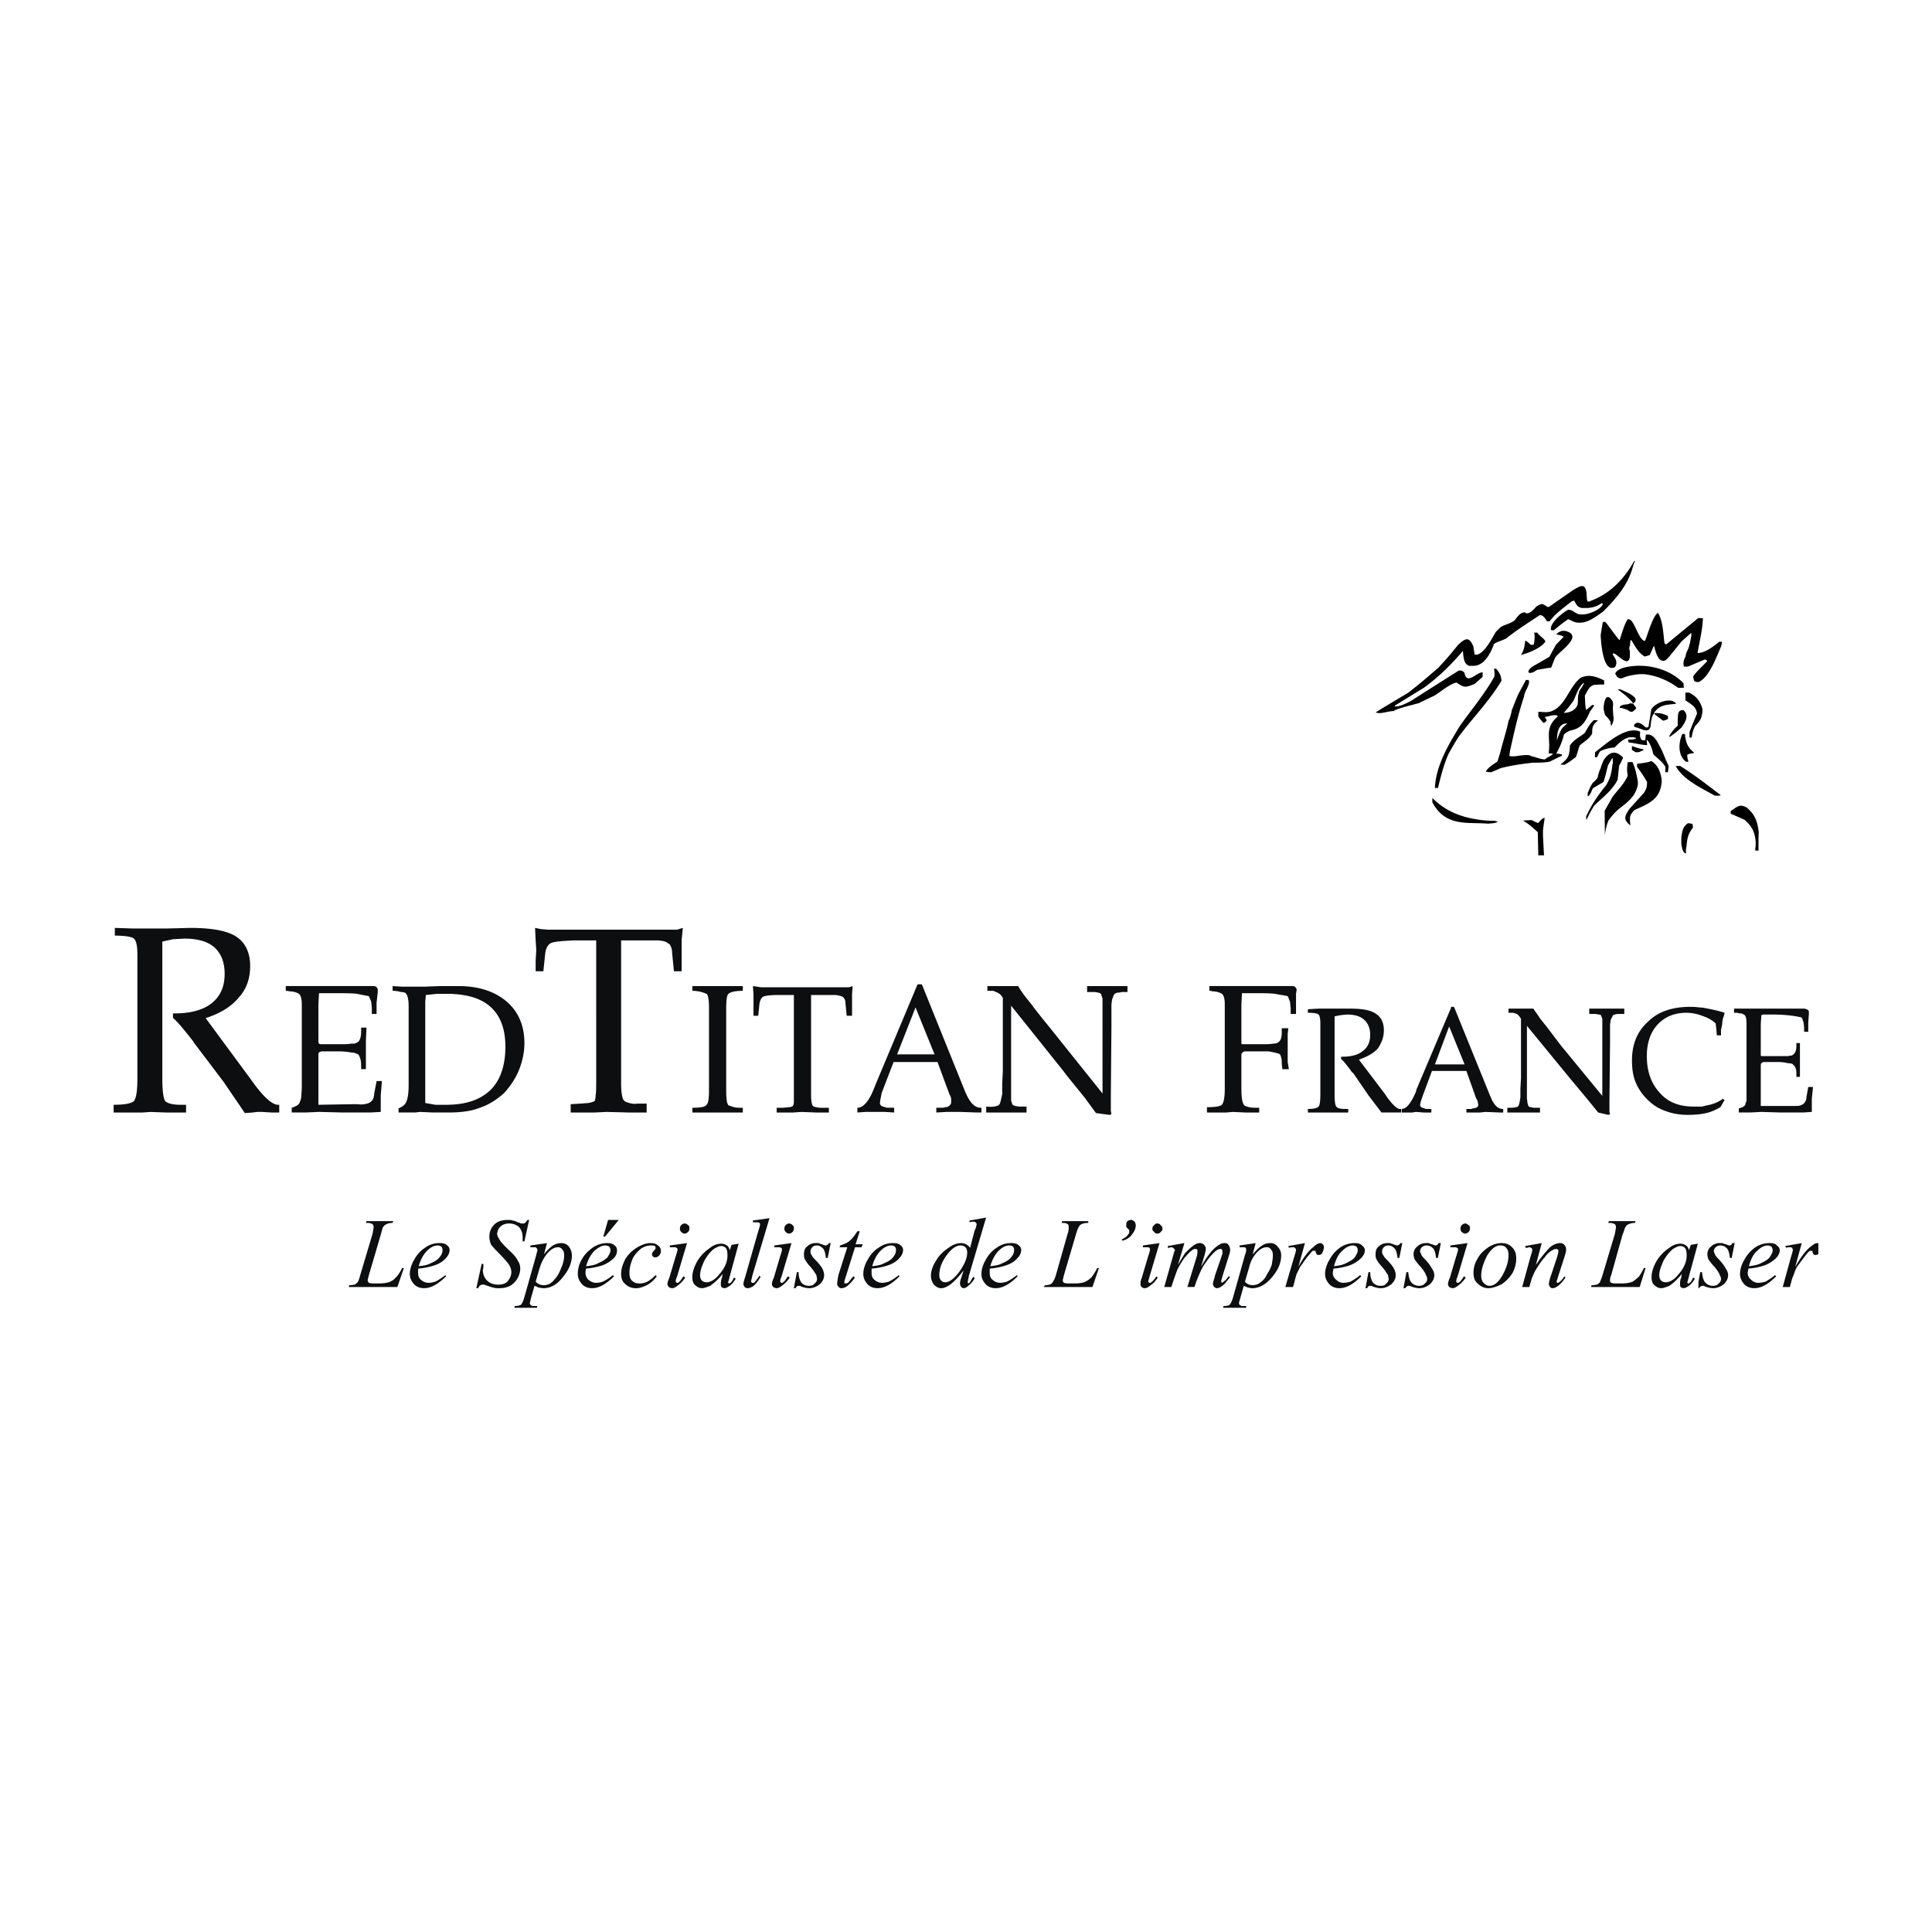 <svg xmlns="http://www.w3.org/2000/svg" width="2500" height="2500" viewBox="0 0 192.756 192.756"><g fill-rule="evenodd" clip-rule="evenodd"><path fill="#fff" d="M0 0h192.756v192.756H0V0z"/><path d="M11.338 110.994v-.77c1.066 0 1.718-.119 2.014-.355.237-.297.355-1.006.355-2.25V95.242c0-.888-.118-1.421-.355-1.599-.178-.178-.888-.296-1.895-.296v-.77l1.777.059h3.434l2.31-.059c2.191 0 3.73.296 4.619.888.888.592 1.362 1.599 1.362 2.902 0 1.244-.355 2.311-1.125 3.139-.71.889-1.836 1.6-3.316 2.072l4.5 6.1.474.652c.948 1.242 1.717 1.895 2.25 1.895h.118v.77h-.77l-.948-.059h-.472l-.474.059-.77.059-.355-.531-1.776-2.605-2.961-3.91-.06-.117c-1.066-1.363-1.776-2.191-2.014-2.311v-.473h.178c1.599 0 2.843-.355 3.672-1.008.888-.711 1.303-1.658 1.303-2.961 0-1.125-.355-2.013-1.007-2.605s-1.658-.888-3.02-.888l-1.125.059-.533.119-.533.118V107.622c0 1.244.118 2.014.296 2.25.296.236.77.355 1.599.355h.474v.77h-1.955l-1.599-.059-.829.059h-2.843v-.003zM29.104 110.994v-.473c.355-.119.651-.238.77-.475.059-.119.118-.297.178-.533l.059-.947V100.216c0-.592-.119-.947-.296-1.066-.059-.059-.237-.117-.415-.178-.237-.059-.355-.059-.415-.059-.118 0-.236-.059-.474-.059v-.475h8.587c.178 0 .296 0 .415.059.119.119.178.178.178.355v.178l-.119 1.066v1.125h-.474v-.592l-.058-.59c-.06-.238-.178-.416-.237-.594-.296-.059-.651-.117-1.185-.236-.533-.059-1.303-.059-2.191-.059h-1.599l-.06 1.125V104.005l.06.119c.059.059.178.059.355.059H33.9c.474 0 .829 0 1.125-.059.236 0 .414 0 .474-.059.059 0 .118-.061.236-.119.178-.178.296-.475.296-1.066v-.355h.533l-.059 1.303v2.843h-.474v-.414c0-.475-.119-.83-.296-1.066-.177-.061-.355-.178-.651-.178a7.407 7.407 0 0 0-1.243-.119h-1.658a.504.504 0 0 0-.355.119c-.06 0-.06.117-.06.297v4.914l3.435-.059h.415c.533.059.829 0 1.007-.061a.862.862 0 0 0 .533-.355c.059-.059.059-.117.119-.236 0-.059.059-.236.059-.414l.237-1.244h.533l-.119 1.422v1.658l-1.007.059h-2.843l-2.31-.059-1.362.059h-1.361zM42.429 110.047l1.007.178H44.502c1.955 0 3.376-.475 4.441-1.48 1.007-1.006 1.48-2.486 1.48-4.322 0-1.719-.474-3.021-1.421-3.91-.947-.887-2.31-1.303-4.146-1.361H43.613l-.533.059-.592.061-.06.65v10.125h.001zm-2.665.947v-.414c.415-.178.651-.355.77-.652.119-.236.237-.77.237-1.658v-7.875c0-.711-.119-1.125-.296-1.303-.06-.059-.237-.119-.474-.119a2.763 2.763 0 0 0-.829-.117v-.475l.948.059h2.25l1.54-.059h1.836c2.014 0 3.612.533 4.797 1.539 1.185 1.008 1.777 2.428 1.777 4.146 0 .889-.178 1.775-.533 2.664s-.889 1.658-1.48 2.311c-.711.65-1.54 1.184-2.428 1.48-.889.355-1.954.473-3.139.473H43.2l-1.303-.059-.474.059h-1.659zM56.938 110.994v-.828l1.006-.061.77-.059c.296-.059.474-.119.592-.178.059-.059.119-.297.119-.592.059-.297.059-.83.059-1.658V93.821h-2.132c-1.303.059-2.132.118-2.428.296s-.474.533-.533 1.066l-.178 1.717h-.77v-1.066l.06-1.066-.06-.947-.059-1.244.592.119.71.059H67.536l.592-.178-.119 1.184V96.9h-.77l-.177-1.777c0-.415-.119-.711-.237-.888-.178-.119-.355-.296-.711-.355l-.414-.059h-3.731v14.271c0 .949.119 1.541.296 1.719.119.117.296.178.533.236.178.059.474.119.829.059h.888v.889h-1.777l-2.191-.059-1.244.059H56.938v-.001zM72.454 108.686v.117c0 .83.059 1.303.236 1.48.178.061.355.119.533.178.237.061.474.061.888.061v.473H69.078v-.473c.711 0 1.185-.061 1.362-.238.236-.178.296-.65.296-1.539v-8.172c0-.77-.06-1.244-.237-1.422-.178-.059-.296-.117-.533-.178a3.23 3.23 0 0 0-.889-.117v-.475h5.033v.475c-.77 0-1.244.117-1.421.295-.177.119-.236.652-.236 1.539v7.996h.001zM77.487 110.994v-.473h.651l.593-.061c.177 0 .296-.059.355-.117.059-.061.119-.178.119-.416V99.27H77.783c-.888 0-1.421.059-1.658.178-.178.117-.296.355-.355.711l-.119 1.184h-.474V99.21l-.059-.828.415.059.415.061H84.713l.355-.119-.059.828v2.133h-.533l-.119-1.184c0-.297-.059-.475-.178-.594-.059-.117-.237-.178-.474-.236l-.296-.059h-2.488v9.889c0 .652.06 1.008.178 1.186.119.059.237.117.355.117.178.061.355.061.592.061h.651v.473h-1.244l-1.48-.059-.888.059H77.487v-.003zM89.508 105.191h3.731l-1.896-4.68-1.835 4.68zm-3.967 5.803v-.473c.592 0 1.184-.652 1.717-2.074l.118-.295 4.146-9.891.059-.059h.355l.059.059 4.323 10.719.059.119c.415.947.888 1.422 1.481 1.422h.059v.473h-.475l-1.658-.059h-1.302l-1.066.059v-.473h.592c.059 0 .178 0 .296-.061.119 0 .237 0 .296-.059.178-.119.296-.236.296-.414v-.416l-.059-.176-.119-.238-1.184-3.197h-4.383l-1.184 3.08-.119.592-.059.414c0 .178.118.297.296.355l.414.119h.711v.473l-.947-.059H86.37l-.829.06zM100.879 107.619v2.192l.119.355c0 .059.117.117.295.178l.355.059h.77v.592h-4.026v-.592c.533.059.889 0 1.008-.059.178 0 .295-.119.355-.238.059-.117.119-.414.236-.947v-1.006l.061-1.303v-7.285a1.162 1.162 0 0 0-.533-.531l-.416-.178h-.592v-.475h3.079c.117.236.355.592.711 1.066.473.592.77.947.828 1.064l.889 1.127 1.006 1.242 4.975 6.219v-9.474l-.117-.355c0-.119-.119-.178-.297-.236l-.355-.061h-.77v-.592h4.027v.592h-.594c-.117.061-.295.061-.414.061-.178.059-.295.117-.355.236l-.178.473c0 .119-.059.355-.059.594v2.19l-.059 6.871v1.42l.059.355-.178.059-1.361-.178-1.125-1.539-1.777-2.191-.355-.473-5.211-6.514v7.282h-.001zM122.197 100.217c0-.592-.117-.947-.295-1.066-.061-.059-.238-.117-.414-.178-.238-.059-.355-.059-.416-.059-.059 0-.236-.059-.414-.059v-.475h8.113c.178 0 .355 0 .414.059.119.119.178.178.178.355l-.059.355V101.163h-.533v-.592l-.059-.533c0-.119-.061-.236-.119-.355 0-.059-.059-.178-.119-.297-.236-.059-.65-.117-1.303-.236-.533-.059-1.242-.059-2.131-.059h-1.125l-.061 1.125V104.124l.061.059h1.834c.594 0 .949 0 1.244-.059.297 0 .475-.059.592-.178.238-.178.297-.533.297-1.006v-.355h.652l-.061.592V105.961l.119.711h-.652l-.059-.533c0-.297 0-.475-.059-.592 0-.119-.061-.236-.119-.355-.059-.061-.295-.119-.533-.178l-.592-.119h-2.31c-.176 0-.236.061-.295.119-.119.059-.119.178-.119.414v3.258c0 .887.119 1.42.297 1.598.059.061.236.119.473.178.238.061.533.061 1.008.061v.473h-1.363l-1.242-.059-.711.059h-1.895v-.533c.77 0 1.242-.059 1.48-.236.178-.178.295-.711.295-1.539v-8.471h.001zM130.488 110.994v-.355c.533 0 .889-.059 1.066-.236.117-.119.178-.533.178-1.244v-7.047c0-.473-.061-.77-.178-.889-.119-.117-.475-.178-1.066-.178v-.355l1.066-.059h3.197c1.244 0 2.072.178 2.547.533.533.355.77.889.77 1.658 0 .65-.236 1.244-.592 1.777-.414.473-1.066.828-1.895 1.125l2.605 3.434.236.355c.533.711.947 1.125 1.244 1.125h.119v.355H137.83l-.178-.236-1.125-1.48-1.539-2.25h-.061c-.592-.83-.947-1.244-1.125-1.363v-.236h.119c.889 0 1.598-.178 2.072-.592.475-.355.711-.889.711-1.6 0-.65-.236-1.184-.592-1.48-.355-.355-.949-.533-1.719-.533l-.65.061-.297.059-.295.059V109.16c0 .711.059 1.125.178 1.244.117.178.414.236.887.236h.297v.355h-4.025v-.001zM143.162 106.197h2.961l-1.541-3.789-1.42 3.789zm-3.316 4.797v-.355c.473 0 .947-.592 1.422-1.717l.059-.236 3.434-8.113v-.119h.297l.059.119 3.555 8.764.059.119c.295.77.711 1.184 1.184 1.184h.061v.355h-.355l-1.422-.059-.533.059h-1.362v-.355h.472c.061 0 .119-.059.238-.059.117 0 .178-.059.236-.059.178-.061.236-.178.236-.297l-.059-.355-.059-.119-.119-.236-.947-2.664h-3.436l-.947 2.547-.178.531-.059.297c0 .119.059.236.236.297l.355.117h.533v.355h-.77l-.77-.059-.355.059h-1.065v-.001zM152.34 108.27v1.302l.061.475.059.236c.059.119.119.178.297.178l.236.061H153.645v.473H150.388v-.473c.414 0 .711 0 .828-.061.178 0 .238-.059.297-.178.059-.117.117-.355.178-.828v-.83l.059-1.064v-5.922c-.119-.178-.236-.355-.414-.475l-.355-.119h-.475v-.414h2.487c.119.236.355.475.592.889.414.533.652.828.711.889l.711.947.77 1.006 4.086 4.975v-7.698l-.119-.297c0-.059-.059-.119-.236-.119l-.295-.059H158.561v-.533h3.495v.533h-.533c-.119 0-.236 0-.414.059-.119 0-.178.061-.236.178l-.178.355c0 .178-.061.355-.061.533V104.125l-.059 5.625v1.186l.059.236-.178.059-1.006-.236-1.008-1.244-1.48-1.775-.295-.355-4.324-5.271v5.92h-.003zM171.883 109.633l.178.117-.414.711c-.414.238-.889.475-1.422.592-.533.119-1.125.178-1.836.178-.77 0-1.48-.117-2.131-.354-.711-.238-1.303-.594-1.777-1.066a5.134 5.134 0 0 1-1.244-1.719c-.295-.65-.414-1.42-.414-2.309 0-1.6.533-2.902 1.6-3.85 1.006-1.006 2.428-1.48 4.205-1.48.236 0 .531 0 .887.059.297 0 .594.061.889.119.592.119 1.125.236 1.658.414-.059.297-.117.475-.178.594 0 .117-.059.295-.059.531l-.119.594v.531h-.414l-.059-.65-.061-.533c-.355-.355-.828-.592-1.361-.77a4.452 4.452 0 0 0-1.539-.297c-1.244 0-2.191.416-2.902 1.186s-1.066 1.836-1.066 3.139c0 1.48.414 2.723 1.303 3.672.83.947 1.955 1.361 3.375 1.361h.83c.236-.059.473-.119.77-.178a3.74 3.74 0 0 0 1.301-.592zM173.482 110.994v-.414c.295-.059.533-.178.65-.355 0-.119.061-.236.119-.414v-7.699c0-.414-.059-.711-.178-.828-.059-.061-.178-.119-.355-.178-.178 0-.295 0-.355-.061h-.355v-.414H179.997c.119 0 .236.059.355.119.059 0 .119.117.119.236v.178l-.061.889v.889h-.414v-.475l-.059-.475c-.061-.176-.119-.354-.178-.473a9.244 9.244 0 0 0-.947-.178 14.286 14.286 0 0 0-1.836-.119H175.91l-.178.061-.059.887v3.141l.059.059H178.396c.178-.059.355-.059.416-.059 0-.061.059-.061.117-.119.178-.119.297-.414.297-.83v-.295h.355V107.441h-.355v-.356c0-.414-.119-.711-.297-.828-.059-.119-.236-.178-.533-.178a4.013 4.013 0 0 0-.947-.119h-1.42c-.178 0-.238.059-.297.119-.059.059-.059.117-.059.295v3.969h3.138c.414 0 .711 0 .828-.061.178-.059.355-.178.414-.295.061-.061.061-.119.119-.178 0-.061.059-.178.059-.355l.178-1.008h.475l-.119 1.186v1.303l-.828.059h-2.311l-1.895-.059-1.125.059H173.482zM40.297 126.51h-.177l-.119.238c-.237.414-.415.65-.533.709-.119.178-.296.297-.533.416-.296.117-.651.176-1.125.176h-.652c-.178 0-.296-.059-.355-.059-.06-.059-.119-.178-.119-.236s.059-.297.119-.533l1.184-4.027c.119-.414.178-.711.237-.77.119-.178.237-.236.355-.297.119-.059.296-.117.592-.117l.059-.178h-2.665l-.059.178h.119c.296 0 .415.059.533.117.059.061.119.178.119.297s-.06.414-.119.711l-1.184 3.967c-.119.416-.178.652-.296.83-.06.059-.178.178-.296.236-.119 0-.237.059-.533.059l-.06.178h4.856l.652-1.895zM43.258 126.273c.592-.178 1.006-.475 1.243-.77.237-.236.355-.533.355-.77a.541.541 0 0 0-.237-.475c-.177-.178-.414-.236-.77-.236-.474 0-.947.117-1.362.414a3.11 3.11 0 0 0-1.125 1.184c-.296.475-.474 1.008-.474 1.48 0 .355.119.652.355.947.237.297.592.475 1.066.475.71 0 1.421-.414 2.191-1.184l-.059-.119c-.474.355-.77.533-1.007.652-.237.059-.415.117-.651.117-.296 0-.592-.117-.77-.295-.237-.178-.296-.416-.296-.711v-.414a6.914 6.914 0 0 0 1.541-.295zm-.652-1.48c.355-.355.71-.533 1.066-.533.178 0 .296.059.355.119.118.117.118.178.118.355 0 .236-.059.414-.296.709-.178.238-.474.416-.888.594-.296.178-.71.236-1.185.295.179-.65.475-1.184.83-1.539zM47.7 128.523c.118-.236.237-.355.474-.355.059 0 .178 0 .296.059.355.119.651.238.77.238.177.059.355.059.533.059.415 0 .77-.059 1.125-.236.296-.178.533-.414.711-.711s.296-.652.296-1.006c0-.238-.06-.533-.237-.771-.119-.295-.415-.65-.947-1.125-.474-.473-.77-.77-.888-1.006-.119-.178-.237-.416-.237-.592.06-.297.119-.533.355-.711.178-.178.474-.297.829-.297.415 0 .711.119 1.007.355.237.297.355.592.355 1.006v.416h.178l.474-2.133h-.178c-.059.119-.178.238-.237.297s-.119.059-.237.059h-.119c-.059 0-.118-.059-.355-.117-.237-.119-.415-.178-.533-.178-.119-.061-.296-.061-.474-.061-.533 0-1.007.119-1.362.475a1.653 1.653 0 0 0-.474 1.184c0 .297.059.533.178.83.118.117.296.355.651.711.651.65 1.066 1.125 1.184 1.361.119.236.178.414.178.65 0 .297-.119.594-.355.889-.178.236-.533.355-.948.355s-.829-.119-1.125-.414c-.237-.236-.415-.592-.415-1.066.059-.178.059-.355.059-.592h-.177l-.533 2.428h.178v-.001zM52.911 124.26v.178h.415c.118 0 .178 0 .178.059.059.061.118.119.118.238 0 .059-.06.178-.118.473l-1.185 4.205c-.119.414-.237.65-.355.77-.119.059-.296.119-.592.119l-.059.178h2.25l.06-.178h-.533c-.059-.061-.118-.061-.178-.119 0-.059-.059-.119-.059-.178.059-.119.059-.236.119-.475l.355-1.242c.178.059.296.117.414.178.178 0 .296.059.474.059.77 0 1.421-.414 1.955-1.125.592-.711.888-1.422.888-2.131 0-.355-.118-.652-.296-.889a.923.923 0 0 0-.711-.355c-.296 0-.592.059-.888.236a4.168 4.168 0 0 0-.888.889l.296-1.125-1.66.235zm.947 2.191c.178-.533.415-1.008.77-1.422.355-.414.71-.592 1.065-.592.119 0 .296.059.415.236.118.119.177.297.177.594 0 .295-.059.592-.177.947-.119.295-.237.592-.355.828a2.643 2.643 0 0 1-.474.652c-.119.178-.296.295-.474.414-.178.059-.355.117-.533.117-.355 0-.592-.117-.829-.354l.415-1.42zM60.017 126.273a3.208 3.208 0 0 0 1.244-.77 1.06 1.06 0 0 0 .296-.77.544.544 0 0 0-.237-.475c-.178-.178-.414-.236-.77-.236-.415 0-.889.117-1.362.414-.414.297-.829.652-1.125 1.184a2.82 2.82 0 0 0-.415 1.48c0 .355.119.652.355.947.237.297.592.475 1.066.475.71 0 1.421-.414 2.191-1.184l-.119-.119c-.414.355-.77.533-1.006.652a2.141 2.141 0 0 1-.651.117c-.296 0-.533-.117-.77-.295a.983.983 0 0 1-.296-.711c0-.119 0-.236.059-.414a7.688 7.688 0 0 0 1.54-.295zm-.71-1.48c.415-.355.77-.533 1.066-.533a.85.85 0 0 1 .415.119c.059.117.119.178.119.355 0 .236-.119.414-.296.709-.237.238-.533.416-.948.594-.296.178-.71.236-1.184.295.176-.65.473-1.184.828-1.539zm1.361-3.08l-.474 1.658h.178l1.362-1.658h-1.066zM65.406 127.221c-.296.297-.592.533-.829.652-.237.117-.474.176-.77.176s-.533-.059-.77-.295c-.178-.178-.237-.414-.237-.77 0-.475.119-.947.355-1.48.237-.414.533-.711.829-.947.296-.178.592-.297.948-.297.177 0 .296 0 .415.059.059.061.059.119.059.178v.119c-.059 0-.059.059-.178.178-.059.059-.119.119-.119.178-.059.059-.059.119-.059.178s.059.178.119.236c.059.059.118.059.237.059s.237-.059.355-.176a.677.677 0 0 0 .177-.475.623.623 0 0 0-.296-.533c-.178-.178-.415-.236-.77-.236-.415 0-.888.178-1.362.473a3.418 3.418 0 0 0-1.125 1.125c-.237.475-.415.949-.415 1.48 0 .416.119.771.415 1.008.236.236.592.414 1.065.414.355 0 .711-.119 1.066-.297.355-.178.71-.473 1.007-.887l-.117-.12zM67.953 122.246c-.059.059-.118.178-.118.355 0 .119.059.236.118.297.118.117.237.178.355.178s.237-.061.355-.178a.459.459 0 0 0 .119-.297c0-.178 0-.297-.119-.355-.118-.119-.237-.178-.355-.178-.119 0-.237.059-.355.178zm-1.125 2.014v.178h.474c.059 0 .118 0 .178.059.059 0 .118.061.118.178 0 .061-.059.297-.178.652l-.651 2.191c-.118.236-.178.473-.178.592 0 .117.06.178.119.295.119.061.237.119.355.119.177 0 .355-.119.592-.297a2.95 2.95 0 0 0 .71-.77l-.178-.117c-.178.236-.296.473-.474.592-.059.059-.119.059-.178.059 0 0-.059 0-.059-.059-.06 0-.06-.059-.06-.119 0 0 0-.178.119-.414l1.007-3.375-1.716.236zM72.986 124.201l-.178.533c-.059-.238-.177-.416-.296-.475a.951.951 0 0 0-.533-.178c-.355 0-.77.119-1.125.414a4.116 4.116 0 0 0-1.303 1.363c-.296.533-.474 1.064-.474 1.539 0 .355.06.65.296.828.178.178.415.297.651.297.237 0 .533-.119.829-.236a5.664 5.664 0 0 0 1.244-1.186l-.06.355c-.118.297-.118.475-.118.652 0 .117 0 .236.059.295a.444.444 0 0 0 .296.119c.178 0 .355-.119.533-.236.237-.178.415-.414.592-.711l-.178-.119c-.118.297-.237.475-.355.533-.059.059-.059.059-.118.059h-.06c0-.059-.059-.117-.059-.117 0-.059.059-.059.059-.119l.119-.473.888-3.258-.709.121zm-.592.295c.119.119.178.355.178.594.06.709-.237 1.42-.829 2.072-.415.533-.889.77-1.244.77a.671.671 0 0 1-.474-.178c-.118-.119-.177-.297-.177-.533 0-.414.177-.889.415-1.422.296-.531.592-.887.947-1.184.296-.178.533-.297.711-.297.236 0 .355.061.473.178zM75.118 121.773v.178h.355c.119 0 .237 0 .296.059s.059.117.059.178c0 .059-.059.295-.178.65l-1.303 4.561c-.118.355-.178.592-.178.711 0 .117.06.178.119.295a.444.444 0 0 0 .296.119c.178 0 .296-.059.533-.178.237-.178.474-.473.77-.947l-.119-.119c-.178.297-.355.475-.474.652-.059.059-.119.059-.178.059s-.119 0-.119-.059c-.059 0-.059-.059-.059-.119 0-.059.059-.236.119-.533l1.717-5.744-1.656.237zM78.375 122.246c-.06.059-.119.178-.119.355 0 .119.059.236.119.297.118.117.237.178.355.178s.236-.061.355-.178a.459.459 0 0 0 .119-.297c0-.178 0-.297-.119-.355-.119-.119-.237-.178-.355-.178s-.236.059-.355.178zm-1.125 2.014v.178h.474c.059 0 .119 0 .178.059.06 0 .119.061.119.178 0 .061-.059.297-.178.652l-.651 2.191c-.119.236-.178.473-.178.592 0 .117.059.178.118.295.119.061.237.119.355.119.178 0 .355-.119.592-.297s.533-.473.711-.77l-.178-.117c-.178.236-.296.473-.474.592-.059.059-.118.059-.177.059 0 0-.06 0-.06-.059-.059 0-.059-.059-.059-.119 0 0 0-.178.119-.414l1.006-3.375-1.717.236zM82.698 124.023c-.119.178-.237.236-.355.236-.06 0-.178-.059-.355-.119-.178-.059-.237-.059-.296-.117h-.296a1.2 1.2 0 0 0-.888.355c-.237.178-.296.473-.296.77 0 .178 0 .355.118.533.059.117.237.414.533.711.296.355.474.65.592.828 0 .119.059.236.059.355a.536.536 0 0 1-.237.473c-.118.178-.296.238-.592.238a.982.982 0 0 1-.711-.297c-.178-.236-.296-.592-.296-1.066H79.5l-.296 1.6h.178c.059-.178.178-.236.296-.236.059 0 .178 0 .237.059.296.119.592.178.829.178.415 0 .77-.178 1.066-.414.237-.236.415-.533.415-.889 0-.178-.059-.414-.178-.65-.119-.238-.415-.594-.829-1.008-.178-.178-.237-.355-.296-.414-.059-.119-.059-.236-.059-.297 0-.178.059-.295.177-.414s.237-.178.474-.178.415.119.592.297.237.533.296.947h.177l.296-1.48h-.177v-.001zM85.541 122.838c-.296.475-.533.77-.829 1.008-.237.178-.533.295-.889.414l-.059.178h.77l-.888 2.783c-.059.355-.118.652-.118.828 0 .119 0 .238.118.297a.325.325 0 0 0 .296.178.951.951 0 0 0 .533-.178c.237-.178.533-.473.829-.889l-.178-.117c-.237.295-.415.533-.474.592-.119.117-.237.117-.296.117h-.059c-.06-.059-.06-.059-.06-.117 0-.119.06-.297.178-.652l.889-2.842h.651l.118-.297h-.71l.415-1.303h-.237zM88.501 126.273c.593-.178 1.007-.475 1.244-.77.236-.236.355-.533.355-.77a.541.541 0 0 0-.237-.475c-.178-.178-.415-.236-.77-.236-.474 0-.948.117-1.362.414a3.11 3.11 0 0 0-1.125 1.184c-.296.475-.474 1.008-.474 1.48 0 .355.118.652.355.947.237.297.592.475 1.066.475.711 0 1.421-.414 2.191-1.184l-.06-.119c-.474.355-.77.533-1.007.652-.236.059-.414.117-.651.117-.296 0-.592-.117-.77-.295-.237-.178-.296-.416-.296-.711v-.414a6.902 6.902 0 0 0 1.541-.295zm-.651-1.48c.355-.355.711-.533 1.066-.533.178 0 .296.059.355.119.119.117.119.178.119.355 0 .236-.06.414-.296.709-.178.238-.474.416-.889.594-.296.178-.71.236-1.184.295.178-.65.474-1.184.829-1.539zM96.733 121.773v.178c.177-.061.296-.061.354-.061.119 0 .178 0 .238.061.059.059.117.117.117.176 0 .119-.059.178-.059.355-.059.061-.119.238-.178.416l-.415 1.598a1.121 1.121 0 0 0-.889-.472c-.355 0-.77.117-1.185.414-.533.355-1.006.77-1.303 1.303-.355.533-.533 1.066-.533 1.539 0 .355.118.652.296.889.237.236.474.355.71.355.296 0 .533-.119.829-.297.415-.295.888-.77 1.421-1.479l-.178.592c-.118.295-.178.533-.178.709 0 .178.06.238.119.355a.435.435 0 0 0 .237.119c.178 0 .355-.119.533-.297.236-.178.414-.414.591-.709l-.178-.119c-.177.297-.295.533-.354.592-.059 0-.059.059-.119.059 0 0 0-.059-.059-.059v-.059c0-.119.059-.297.119-.652l1.716-5.803-1.652.297zm-1.006 5.092c-.533.711-1.007 1.066-1.421 1.066a.537.537 0 0 1-.415-.178c-.118-.119-.177-.297-.177-.533 0-.65.236-1.303.71-1.953.474-.652.947-1.008 1.421-1.008.178 0 .355.059.474.178.118.119.178.297.178.533 0 .534-.238 1.126-.77 1.895zM100.287 126.273c.592-.178 1.006-.475 1.242-.77.238-.236.355-.533.355-.77a.543.543 0 0 0-.236-.475c-.178-.178-.414-.236-.77-.236-.475 0-.947.117-1.361.414-.475.297-.83.652-1.127 1.184-.295.475-.473 1.008-.473 1.48 0 .355.119.652.355.947.236.297.592.475 1.066.475.711 0 1.42-.414 2.189-1.184l-.059-.119c-.473.355-.77.533-1.006.652-.238.059-.414.117-.652.117-.295 0-.592-.117-.77-.295-.236-.178-.297-.416-.297-.711v-.414a6.922 6.922 0 0 0 1.544-.295zm-.652-1.48c.355-.355.711-.533 1.066-.533.178 0 .297.059.355.119.119.117.119.178.119.355 0 .236-.061.414-.297.709-.178.238-.475.416-.889.594-.297.178-.711.236-1.184.295.179-.65.474-1.184.83-1.539zM109.643 126.51h-.178l-.117.238c-.236.414-.414.65-.475.709a2.138 2.138 0 0 1-.592.416c-.236.117-.592.176-1.066.176h-.65c-.238 0-.355-.059-.416-.059-.059-.059-.117-.178-.117-.236s.059-.297.117-.533l1.186-4.027c.119-.414.236-.711.297-.77.059-.178.176-.236.295-.297.119-.059.355-.117.652-.117v-.178h-2.605l-.061.178h.119c.236 0 .414.059.473.117.119.061.119.178.119.297s0 .414-.119.711l-1.125 3.967c-.117.416-.236.652-.355.83-.059.059-.117.178-.295.236-.061 0-.238.059-.475.059l-.117.178h4.855l.65-1.895zM112.012 123.785c.414-.117.77-.355.947-.65.238-.297.355-.592.355-.889 0-.119-.059-.295-.117-.355-.119-.117-.238-.178-.355-.178-.178 0-.238.061-.355.119-.119.119-.119.236-.119.355v.236l.119.119.178.178v.178c0 .117-.061.236-.178.354-.119.178-.355.297-.594.416l.119.117zM115.15 122.246c-.117.059-.178.178-.178.355 0 .119.061.236.178.297a.33.33 0 0 0 .297.178c.178 0 .295-.061.355-.178a.331.331 0 0 0 .178-.297c0-.178-.061-.297-.178-.355-.061-.119-.178-.178-.355-.178a.325.325 0 0 0-.297.178zm-1.125 2.014v.178h.414c.119 0 .178 0 .238.059 0 0 .059.061.059.178 0 .061-.059.297-.178.652l-.652 2.191c-.117.236-.117.473-.117.592 0 .117 0 .178.117.295a.449.449 0 0 0 .297.119c.178 0 .414-.119.592-.297.297-.178.533-.473.711-.77l-.119-.117c-.178.236-.354.473-.531.592-.061.059-.119.059-.119.059-.059 0-.119 0-.119-.059-.059 0-.059-.059-.059-.119 0 0 .059-.178.119-.414l1.006-3.375-1.659.236zM116.514 124.318v.178c.176 0 .295-.059.354-.059.119 0 .178.059.238.119.059.059.117.117.117.178 0 0 0 .059-.059.117l-.119.416-.887 3.137h.709c.297-.947.533-1.539.594-1.717a9.04 9.04 0 0 1 .709-1.184c.355-.414.594-.652.771-.77.117-.119.236-.119.355-.119.059 0 .117 0 .117.059.059 0 .059.061.059.178 0 .119 0 .297-.117.652l-.889 2.9h.711c.236-.77.533-1.42.77-1.895.414-.711.889-1.303 1.363-1.717.178-.119.295-.178.473-.178.059 0 .119 0 .119.059.059.061.059.119.059.178v.178c0 .061-.059.238-.178.592l-.533 1.541c-.117.473-.236.77-.236.947 0 .117.059.178.119.295.117.061.178.119.295.119.119 0 .236-.059.355-.119.178-.117.355-.236.533-.473s.297-.355.414-.533l-.178-.059a1.393 1.393 0 0 1-.473.533l-.119.117c-.059 0-.059-.059-.119-.059v-.119c0-.059.061-.236.178-.65l.594-1.895c.059-.178.117-.355.117-.533 0-.238-.059-.416-.178-.533-.059-.119-.178-.178-.355-.178-.295 0-.533.117-.828.355-.475.355-1.008 1.064-1.539 2.014l.354-1.186c.061-.236.119-.473.119-.592a.532.532 0 0 0-.178-.414c-.119-.119-.236-.178-.414-.178s-.355.059-.533.178c-.297.178-.592.473-.947.828-.178.297-.414.652-.711 1.186l.65-2.191-1.656.297zM123.678 124.26v.178h.355c.119 0 .178 0 .236.059.061.061.061.119.061.238 0 .059 0 .178-.119.473l-1.184 4.205c-.119.414-.238.65-.355.77-.059.059-.297.119-.592.119l-.061.178h2.311v-.178h-.475c-.059-.061-.117-.061-.178-.119-.059-.059-.059-.119-.059-.178 0-.119.059-.236.119-.475l.355-1.242c.117.059.295.117.414.178.117 0 .236.059.414.059.77 0 1.422-.414 2.014-1.125s.889-1.422.889-2.131a1.21 1.21 0 0 0-.355-.889c-.178-.238-.414-.355-.711-.355s-.592.059-.828.236c-.297.178-.594.475-.949.889l.297-1.125-1.599.235zm.947 2.191c.119-.533.355-1.008.711-1.422s.711-.592 1.066-.592c.178 0 .297.059.414.236.119.119.178.297.178.594 0 .295-.059.592-.117.947-.119.295-.238.592-.416.828-.117.236-.236.475-.414.652s-.355.295-.533.414c-.178.059-.355.117-.533.117-.295 0-.592-.117-.77-.354l.414-1.42zM128.594 124.496c.178-.059.297-.059.355-.059.119 0 .178 0 .236.059.059.061.119.119.119.178 0 .119-.061.355-.178.711l-.889 3.02h.77l.178-.65c0-.059.059-.236.178-.652l.355-.709c.355-.475.592-.889.889-1.186.178-.236.295-.355.355-.414h.295v.119c.061.117.061.178.119.236s.119.059.178.059c.178 0 .295-.059.355-.178.117-.236.178-.414.178-.65 0-.119-.061-.178-.119-.238-.059-.059-.119-.117-.236-.117-.178 0-.414.117-.652.355-.473.355-1.006 1.006-1.539 2.014l.652-2.369-1.658.295.059.176zM134.574 126.273a3.216 3.216 0 0 0 1.244-.77c.236-.236.355-.533.355-.77 0-.178-.119-.355-.297-.475-.117-.178-.414-.236-.711-.236-.473 0-.947.117-1.42.414-.414.297-.77.652-1.066 1.184-.297.475-.475 1.008-.475 1.48 0 .355.119.652.355.947.238.297.594.475 1.066.475.711 0 1.422-.414 2.191-1.184l-.119-.119c-.414.355-.77.533-.947.652-.236.059-.473.117-.711.117a.977.977 0 0 1-.709-.295.844.844 0 0 1-.355-.711c0-.119.059-.236.059-.414a6.915 6.915 0 0 0 1.54-.295zm-.65-1.48c.355-.355.711-.533 1.066-.533.117 0 .236.059.354.119.061.117.119.178.119.355 0 .236-.119.414-.297.709-.176.238-.531.416-.887.594s-.711.236-1.186.295c.178-.65.417-1.184.831-1.539zM139.727 124.023c-.117.178-.236.236-.355.236-.059 0-.178-.059-.355-.119-.178-.059-.236-.059-.295-.117h-.297c-.355 0-.65.117-.889.355-.236.178-.295.473-.295.77 0 .178 0 .355.117.533.061.117.238.414.533.711.297.355.475.65.592.828 0 .119.061.236.061.355a.54.54 0 0 1-.238.473c-.117.178-.295.238-.592.238a.983.983 0 0 1-.711-.297c-.178-.236-.295-.592-.295-1.066h-.178l-.297 1.6h.178c.061-.178.178-.236.297-.236.059 0 .178 0 .236.059.297.119.592.178.83.178.414 0 .77-.178 1.064-.414.238-.236.416-.533.416-.889 0-.178-.061-.414-.178-.65-.119-.238-.416-.594-.83-1.008-.178-.178-.236-.355-.295-.414-.061-.119-.061-.236-.061-.297 0-.178.061-.295.178-.414.119-.119.236-.178.475-.178.236 0 .414.119.592.297s.236.533.297.947h.178l.295-1.48h-.178v-.001zM143.518 124.023c-.061.178-.178.236-.297.236-.059 0-.178-.059-.355-.119-.178-.059-.295-.059-.295-.117h-.297c-.355 0-.652.117-.889.355-.236.178-.355.473-.355.77 0 .178.061.355.119.533.119.117.295.414.592.711.297.355.475.65.533.828.059.119.119.236.119.355a.54.54 0 0 1-.238.473c-.117.178-.355.238-.592.238a.983.983 0 0 1-.711-.297c-.236-.236-.295-.592-.355-1.066h-.178l-.295 1.6h.178c.117-.178.236-.236.355-.236.059 0 .117 0 .236.059.297.119.592.178.828.178.416 0 .771-.178 1.066-.414.236-.236.414-.533.414-.889 0-.178-.059-.414-.236-.65-.119-.238-.355-.594-.77-1.008-.178-.178-.297-.355-.297-.414-.059-.119-.117-.236-.117-.297 0-.178.059-.295.178-.414a.665.665 0 0 1 .473-.178c.297 0 .475.119.652.297s.236.533.295.947h.178l.297-1.48h-.236v-.001zM145.826 122.246c-.059.059-.117.178-.117.355 0 .119.059.236.117.297.119.117.236.178.355.178s.236-.061.355-.178a.459.459 0 0 0 .119-.297c0-.178 0-.297-.119-.355-.119-.119-.236-.178-.355-.178s-.236.059-.355.178zm-1.125 2.014v.178h.475c.059 0 .117 0 .178.059.059 0 .117.061.117.178 0 .061-.059.297-.178.652l-.65 2.191c-.119.236-.178.473-.178.592 0 .117.059.178.117.295.119.061.238.119.355.119.178 0 .355-.119.594-.297.236-.178.531-.473.709-.77l-.178-.117c-.176.236-.295.473-.473.592-.059.059-.119.059-.178.059 0 0-.059 0-.059-.059-.061 0-.061-.059-.061-.119 0 0 0-.178.119-.414l1.006-3.375-1.715.236zM150.859 124.438c-.295-.297-.592-.414-1.064-.414-.416 0-.83.117-1.303.414-.416.297-.83.652-1.066 1.125a2.613 2.613 0 0 0-.414 1.422c0 .473.117.828.414 1.064.295.297.65.475 1.066.475.414 0 .887-.178 1.361-.414a3.91 3.91 0 0 0 1.066-1.125c.236-.475.355-.947.355-1.422.001-.473-.118-.829-.415-1.125zm-.947 2.783c-.414.711-.828 1.066-1.303 1.066-.236 0-.414-.119-.592-.297-.119-.117-.236-.355-.236-.711 0-.65.236-1.303.592-2.012.414-.652.828-1.008 1.303-1.008.236 0 .475.059.592.236.178.178.236.416.236.711 0 .712-.236 1.364-.592 2.015zM152.162 124.318l.061.178h.178c.059-.059.178-.059.178-.059.117 0 .178.059.236.119.059 0 .059.117.059.178 0 .059-.059.295-.178.65l-.828 3.02h.711l.236-.828c.119-.297.236-.592.414-.889.297-.473.592-.947.889-1.244.236-.354.533-.592.77-.709.178-.119.297-.119.355-.119s.119 0 .178.059c.059 0 .059.061.059.119 0 .178-.059.355-.117.592l-.652 1.955c-.117.355-.178.592-.178.77 0 .117.061.236.119.295.059.061.119.119.236.119.178 0 .297-.059.475-.178.295-.178.533-.473.828-.889l-.117-.117c-.178.295-.355.473-.533.592-.061.059-.061.059-.119.059h-.059c-.061-.059-.061-.117-.061-.117 0-.061.061-.178.119-.416l.652-2.014c.117-.354.178-.592.178-.77s-.061-.355-.178-.473a.54.54 0 0 0-.416-.178c-.295 0-.65.117-1.006.414-.297.297-.83.889-1.422 1.777l.592-2.191-1.659.295zM164.184 126.51h-.178l-.117.238c-.236.414-.355.65-.475.709a3.28 3.28 0 0 1-.533.416c-.295.117-.65.176-1.125.176h-.65c-.178 0-.297-.059-.355-.059-.119-.059-.119-.178-.119-.236s0-.297.119-.533l1.125-4.027c.178-.414.236-.711.297-.77.117-.178.178-.236.354-.297.119-.059.297-.117.594-.117l.059-.178h-2.664l-.061.178h.119c.236 0 .414.059.533.117.059.061.119.178.119.297s-.061.414-.119.711l-1.186 3.967c-.117.416-.236.652-.295.83-.059.059-.178.178-.297.236-.117 0-.295.059-.533.059l-.059.178h4.855l.592-1.895zM168.686 124.201l-.178.533c-.059-.238-.178-.416-.297-.475a.951.951 0 0 0-.533-.178c-.355 0-.77.119-1.125.414a4.116 4.116 0 0 0-1.303 1.363c-.295.533-.473 1.064-.473 1.539 0 .355.059.65.295.828.178.178.414.297.652.297.236 0 .533-.119.828-.236.355-.238.83-.652 1.244-1.186l-.059.355c-.119.297-.119.475-.119.652 0 .117 0 .236.059.295a.449.449 0 0 0 .297.119c.178 0 .355-.119.533-.236.236-.178.414-.414.592-.711l-.178-.119c-.119.297-.236.475-.355.533-.059.059-.059.059-.117.059h-.061c0-.059-.059-.117-.059-.117 0-.059.059-.059.059-.119l.119-.473.889-3.258-.71.121zm-.592.295c.117.119.178.355.178.594.059.709-.238 1.42-.83 2.072-.414.533-.889.77-1.244.77-.178 0-.354-.059-.473-.178s-.178-.297-.178-.533c0-.414.178-.889.414-1.422.297-.531.592-.887.947-1.184.297-.178.533-.297.711-.297.236 0 .356.061.475.178zM172.83 124.023c-.059.178-.178.236-.295.236-.061 0-.178-.059-.355-.119-.178-.059-.297-.059-.297-.117h-.297a1.2 1.2 0 0 0-.887.355c-.238.178-.355.473-.355.77 0 .178.059.355.117.533.119.117.297.414.594.711.295.355.473.65.531.828.061.119.119.236.119.355a.537.537 0 0 1-.236.473c-.119.178-.355.238-.592.238a.98.98 0 0 1-.711-.297c-.236-.236-.297-.592-.355-1.066h-.178l-.178.961v.639h.059c.119-.178.238-.236.355-.236a.45.45 0 0 1 .238.059c.295.119.592.178.828.178.414 0 .77-.178 1.066-.414.236-.236.414-.533.414-.889 0-.178-.059-.414-.236-.65-.119-.238-.355-.594-.77-1.008-.178-.178-.297-.355-.297-.414-.059-.119-.119-.236-.119-.297 0-.178.061-.295.178-.414a.674.674 0 0 1 .475-.178c.297 0 .473.119.65.297s.238.533.297.947h.178l.297-1.48h-.238v-.001zM175.969 126.273a3.216 3.216 0 0 0 1.244-.77c.236-.236.355-.533.355-.77 0-.178-.119-.355-.297-.475-.117-.178-.414-.236-.711-.236-.473 0-.947.117-1.42.414-.414.297-.77.652-1.066 1.184-.297.475-.473 1.008-.473 1.48 0 .355.117.652.354.947.238.297.594.475 1.066.475.711 0 1.422-.414 2.191-1.184l-.119-.119c-.414.355-.77.533-.947.652-.236.059-.473.117-.711.117a.974.974 0 0 1-.709-.295.844.844 0 0 1-.355-.711c0-.119.059-.236.059-.414a6.94 6.94 0 0 0 1.539-.295zm-.651-1.48c.355-.355.711-.533 1.064-.533.119 0 .238.059.355.119.061.117.119.178.119.355 0 .236-.119.414-.297.709-.178.238-.531.416-.887.594s-.711.236-1.186.295c.18-.65.416-1.184.832-1.539zM178.219 124.496c.119-.059.238-.059.297-.059.119 0 .178 0 .297.059 0 .061.059.119.059.178 0 .119-.059.355-.178.711l-.83 3.02h.711l.178-.65c0-.059.061-.236.238-.652.059-.236.178-.473.295-.709.355-.475.652-.889.889-1.186.178-.236.297-.355.414-.414h.238v.119c.059.117.059.178.117.236.061.059.119.059.178.059.131 0 .23-.031.297-.096v-1.062a.262.262 0 0 0-.119-.025c-.178 0-.355.117-.65.355-.475.355-.949 1.006-1.541 2.014l.652-2.369-1.658.295.116.176z" fill="#0c0e0f"/><path d="M153.477 85.335c-.018-.772-.037-1.541-.051-2.309-.492-.439-.908-.846-1.488-1.156.287-.019.58-.037.871-.052.564.281.564.281.668.281.09-.089.443-.543.637-.492-.053.344-.102.688-.148 1.031-.012.092-.018.188-.025.285v.41c.033.665.066 1.333.104 2.002h-.568zm14.269-1.13v-.668c.113-.676.125-1.012.664-1.411.137.019.273.041.414.063.074.144.074.144.074.399-.5.609-.57 1.123-.641 1.873-.018.085-.035.17-.051.259v.435c-.352-.078-.401-.665-.46-.95zm7.365.643c.014-.155.031-.311.051-.462v-.414c-.09-.971-.352-1.511-1.105-2.179-.461-.207-.922-.41-1.385-.613v-.259c.684-.447.861-.735 1.592-.358.85.713 1.068 1.389 1.205 2.438-.012.299-.02.598-.025.898V84.874a9.705 9.705 0 0 0-.333-.026zm-14.99-1.54a653.83 653.83 0 0 1-.025-2.413c.266-.473.531-.942.797-1.411.541-.702 1.154-1.278 1.508-2.098-.096-.509-.074-.827 0-1.344.156-.008.314-.011.473-.015.293.657.402 1.219.537 1.942v.311c-.26 1.263-1.053 1.762-2.029 2.537-.461.462-.461.462-.896 1.027-.22.507-.291.925-.365 1.464zm3.211-6.797v-.31c.146-.021 1.178-.114 1.41-.281.658.41.887.994 1.027 1.744.008.092.014.185.025.281-.129 1.78-1.227 2.201-2.723 2.873-.547.558-.473.757-.41 1.541-.734-.628-.578-.886-.1-1.651.48-.532.961-1.06 1.441-1.588.273-.425.311-.602.328-1.097a13.9 13.9 0 0 0-.998-1.512zm-14.885 5.667c-.828-.076-1.666-.026-2.494-.117-1.334-.147-2.312-.651-3.047-2.011v-.436c1.371 1.372 2.904 1.917 4.674 2.174.549.079 1.037.108 1.586.108l.256.077c-.186.186-.734.175-.975.205zm9.828-.359a6.404 6.404 0 0 1-.025-.358c.531-1.182 1.186-2.124 2.002-3.129.42-.734.516-1.152.615-2.001.016-.078.035-.155.053-.232-.012-.163-.018-.325-.027-.488l-.076.078c-.129.222-.26.443-.385.669-.158.55-.258 1.137-.461 1.669-.352.207-.701.414-1.053.624-.125.251-.254.702-.514.81v-.333c.281-.668.281-.668.488-1.001.357-.333.357-.333.514-.565 0-.147.209-.827.305-.923 0-.104 0-.104.277-.791.576-.849 1.184-1.034 1.932-.285 0 .1 0 .1-.377.832-.051.462-.102.923-.15 1.385-.486 1.038-1.537 1.813-2.346 2.597-.414.7-.414.7-.772 1.442zm12.805-2.438c-1.326-.761-3.131-1.562-3.896-2.951l.443-.011c1.418.883 2.715 1.895 4.045 2.91a.326.326 0 0 0-.053.052h-.539zm-27.92-.768c.098-2.234 1.4-4.414 2.541-6.26 1.135-1.584 2.439-3.139 3.389-4.846.043-.365.021-.353-.027-.794h.207c.359.433.48.661.537 1.205-1.188 1.99-2.875 3.708-4.26 5.566-.41.639-.41.639-1.023 1.721-.49 1.105-.771 2.242-1.055 3.409l-.309-.001zm20.043-4.898v-.103c-.916-.259-1.504.369-2.133.975-.412 0-1.115.169-1.461.402-.096.188-.189.38-.281.572a3.232 3.232 0 0 0-.207-.025c.008-.163.014-.325.025-.488 1.016-.765 3.055-2.678 4.492-2.053-.016.388-.057.524.154.845.119.007.236.015.359.026.014-.188.033-.376.051-.565.854-.181 1.211.864 1.566 1.489.307.668.307.771.717 1.644-.027.203-.053.41-.078.617l-.262-.011c.004-.173.01-.347.018-.518-.27-.494-.801-.871-1.207-1.259-.125-.547-.256-.964-.588-1.411-.029 0-.059.004-.084.007.018.159.035.318.059.48-.617-.014-1.23-.207-1.857-.266 0-.104-.053-.155-.053-.284.335.001.405.01.77-.074zm-10.959-5.876h.258c.236.413-.436 1.159-.436 1.617-.609 1.813-1.008 3.65-1.426 5.525-.016.148-.029.296-.045.447.053.008.107.019.164.03h.357c.299-.03 1.43-.262 1.691 0 .432.071.9.307 1.338.307.17-.185.547-.311.768-.514.016-.018.029-.033.045-.048l-.455-.055c.256-1.477-.477-2.456.883-3.63.004-.037.008-.074.016-.111a2.952 2.952 0 0 0-.131-.052h-.203c-.312 0-.582.151-.875.151a.807.807 0 0 0-.047.078c.062.089.125.177.188.27-.125.159-.15.218-.344.27-.254-.277-.254-.277-.514-.643v-.462c.543 0 .926.128 1.459-.118 1.285-.595 1.631-2.374 2.748-3.265.809-.403 1.604-.133 2.365.254v.41h-.514c-.123.007-.244.015-.363.026-.576 0-.805.661-1.053 1.078.039.479.02.97.131 1.438.203-.174.41-.344.615-.514.066.015.137.033.207.051-.146.203-.291.41-.436.617-.449.994-.816 1.688-1.979 1.895-.348.166-.348.166-.621.384-.141.676-.443 1.319-.766 1.924h.207c.104 0 .156.052.359.063v.129c-.41.199-.82.402-1.23.605-.564.104-1.119.093-1.695.101-.07.007-.137.014-.203.025-1.078.126-1.965.262-2.977.514-.67.311-.875.361-.928.41-.357 0-.41-.048-.561-.048.172-.41.805-.768 1.152-1.022.104-.21.205-.724.258-.776.262-1.112.646-2.216.871-3.332.094-.092.307-.823.307-1.026.053-.052.053-.155.617-1.515.265-.497.533-.993.798-1.488zm3.438 8.44c.816-.639.891-.86.953-1.898.385-.595.945-.823 1.484-1.256.273-.495.488-.909.902-1.281.137.007.273.014.41.025-.525.487-.58.605-.58 1.318-.266.518-.805.806-1.244 1.189-.166.425-.271.938-.393 1.164-.605.458-.605.458-1.119.765-.14-.012-.277-.019-.413-.026zm12.525-.281c-.816-.634-.762-1.895-.357-2.769h.254l.025.28c.123.702.314 1.119.873 1.566a.284.284 0 0 0-.027.062c-.17.033-.498.066-.639.167.012.317.012.317.127.693l-.256.001zm-5.389-1.182v-.384c.514.181.514.181 1.189.344-.049.078-.049.078-.521.273h-.311l-.357-.233zm-6.466-2.641c-.053.088-.334.281-.541.54-.205.369-.336.735-.477 1.137.016-.672.102-1.677 1.018-1.677zm12.212 1.411v-.565c.131-.281.131-.384.748-1.821-.068-.709-.611-.931-1.156-1.333v-.769h.357c.75.373 1.141.868 1.348 1.677-.045.875-.186 1.071-.758 1.699-.199.392-.254.68-.332 1.112h-.207zm-1.177-1.385v-.462c.045-.454-.029-.897.562-.897.615.513.199 1.182-.16 1.721-.506.458-.506.458-1.207.964-.016-.025-.029-.048-.045-.07.256-.461.461-.705.854-1.056-.004-.067-.004-.133-.004-.2zm-3.184.384c.086-.011.17-.019.258-.026.098-.595.193-1.189.293-1.784.336-.654 2.014-1.286 2.471-.557-.9.103-1.6.061-2.168.858 0 .015-.08.148-.08.167-.203.266-.234.707-.285 1.035-.012.085-.02.169-.027.254-.246.717-.971.085-1.514.026-.115-.085-.146-.17-.104-.255.355-.449.849-.002 1.156.282zm-4.207-1.821v-.258c.062-.554.27-1.525.896-.536.016.085.035.17.053.255-.01.092-.018.185-.025.281v.258c.037.702.037.702.078.846-.012.1-.02.204-.027.307-.109.34-.109.34-.213.491-.061-.118-.061-.118-.07-.388-.203-.314-.203-.314-.566-.716-.044-.181-.085-.363-.126-.54zm5.053.465c0-.085.002-.081.078-.081h.207c.432 0 .693.111 1.078.281v.31c-.361.152-.361.152-.514.152-.285-.233-.568-.433-.849-.662zm-27.483-.081c-.105-.018-.207-.037-.307-.051.037-.067.037-.067 3.23-1.977 1.045-.798 2.039-1.651 3.029-2.511.896-.975.896-.975 1.949-2.257.717-.68 1.105-.878 1.527.137.043.27.088.543.137.817.852.199 1.805-1.77 2.111-2.268.162-.163.326-.321.488-.48.461-.27.953-.325 1.385-.668.273-.34.535-.794 1.025-.794.371.37.984-.425 1.154-.591.543-.325.568-.303 1.104.052h.129l2.438-1.696c.725-.41 1.209-.742 1.334.362v.203l.025.233c0 .151 0 .151.078.358.203 0 .203 0 .256-.052 1.938-.694 3.393-2.198 4.359-3.96.078.007.049-.049.127-.039-.139.229-.178.405-.25.638-.484 1.776-1.674 3.135-2.953 4.414-.615.429-1.465 1.104-2.26 1.104h-.254c-.307 0-.691-.236-.965-.351-.602.424-.602.424-1.447 1.119-.088-.012-.174-.019-.26-.026-.242-.627 1.168-1.766 1.695-2.027.504-.022.748.462 1.23.462h.26c.572 0 1.861-.503 1.975-1.075-.037-.019-.07-.037-.104-.052-.453.314-.879.447-1.41.487h-.564c-.463-.077-.568-.344-.77-.735-.088.022-.174.044-.258.067-.766.624-1.609 1.196-2.205 2.001h-.258c-.182-.288-.352-.595-.707-.631-1.133.753-2.285 1.474-3.35 2.323-.416.236-.846.306-1.236.562-.299.864-.943 2.183-2.047 2.183h-.41c-.613-.173-.58-.979-.643-1.488-1.197 1.411-2.387 2.57-3.875 3.667-.975.599-1.949 1.197-2.924 1.799.014.026.033.052.051.078.527 0 1.086-.314 1.541-.54 1.588-1.012 3.18-2.021 4.771-3.029.273-.048.406-.007.59.207.252 1.256 1.139-.022 1.822-.052-.008.155-.012.314-.016.473-.27.233-.539.469-.805.706-.928.344-.969.399-1.795-.152-.688.152-1.551.898-2.158 1.282-.531.255-1.062.51-1.592.768-.434.136-2.26.543-2.516.798-.5-.001-.994.202-1.481.202zm19.889-1.743c-.012.101-.018.204-.025.307v.285c-.012.092-.02.185-.027.281-.176.569-.801.846-1.385.846.514-.587.514-.587.977-1.229.303-.665.482-1.308 1.029-1.803.02.218-.35.665-.465.879-.038.142-.071.286-.104.434zm4.336 1.23h-.207c.094-.462.832-.266 1.027-.462.111.008.221.015.336.026.074.181.215.259.307.462-.373.414-.465.48-.896.155-.19-.063-.378-.122-.567-.181zm1.156-.462c-.424-.562-.994-.971-1.551-1.392.066-.018.184-.001.252-.016.338.178 2.2.828 1.299 1.408zm.002-2.829a4.45 4.45 0 0 0-1.158.34c-.381 0-.443-.148-.643-.461.145-.424.777-.618 1.346-.713a6.706 6.706 0 0 1 2.283.022c1.195.231 2.264.706 3.182 1.625.012.151.027.303.041.454l-.564.022c-.742-.554-1.637-1.004-2.561-1.223-.805-.19-1.176-.192-1.926-.066zm5.461-.838H168c-.084-.484-.029-.577.182-1.053 0-.384.357-.75.357-1.126.053-.052.053-.052.207-.923v-.258c-.025.015-.051.033-.078.051-.299.263-.598.529-.896.794-1.285 1.592-1.285 1.592-1.541 1.847-.797.454-1.059-.905-1.207-1.407-.178.306-.178.41-.436.927-.162.048-.326.096-.488.147-.66-.38-.932-.997-1.332-1.628h-.094c-.021.207-.045.417-.062.628h-.051v.362h.051v.665c-.166 1.175-1.303-.398-1.666-.34a1 1 0 0 0-.053.084c.275.448.529.743.256 1.26-1.234.728-1.422-2.574-1.451-3.172.062-.406.129-.812.195-1.219.07-.146.188-.146.359 0 1.252 1.673 1.252 1.673 1.332 1.721.248-.687.402-1.4.783-2.05.617-.369 1.09 2.127 1.758 2.127.232-.535.779-2.519 1.285-2.796.508.761.537 2.168.658 3.029.051.041.107.082.162.126 1.068-.883 2.135-1.762 3.207-2.642l.461.022c-.041 1.186-.336 2.294-.535 3.464.729.037 1.646-.694 2.18-1.129.084.007.17.014.258.025-.025.285-.078.336-.078.436-.445.975-1.148 3.047-2.234 3.568h-.203a31.33 31.33 0 0 0-.232-.078c-.117-.321-.117-.321-.117-.502.402-.565.949-1 1.402-1.525-.107-.107-.125-.118-.262-.14-.559.232-1.112.468-1.667.705zm-12.728-3.129l-.41-.078c.189-.222.293-.255.566-.359h.307c1.961.478-.588 2.021-.998 2.693a201.3 201.3 0 0 1-.389.986c-.461.022-.914.148-1.373.204-.291.162-.494.354-.832.31l-.076-.14c.074-.2.18-.285.332-.436.592-.343 1.182-.688 1.773-1.027.213-.396.428-.791.643-1.186.262-.273.527-.546.793-.816-.114-.051-.225-.103-.336-.151zm-2.973.95h.307c.086-.421.137-.787.051-1.208h.307c.203.333.709.58.811.883-.381.62-1.627 1.134-2.299 1.3-.051.052-.051.052-.129.052.295-.528.348-.831.414-1.437.22.081.368.248.538.41z"/></g></svg>